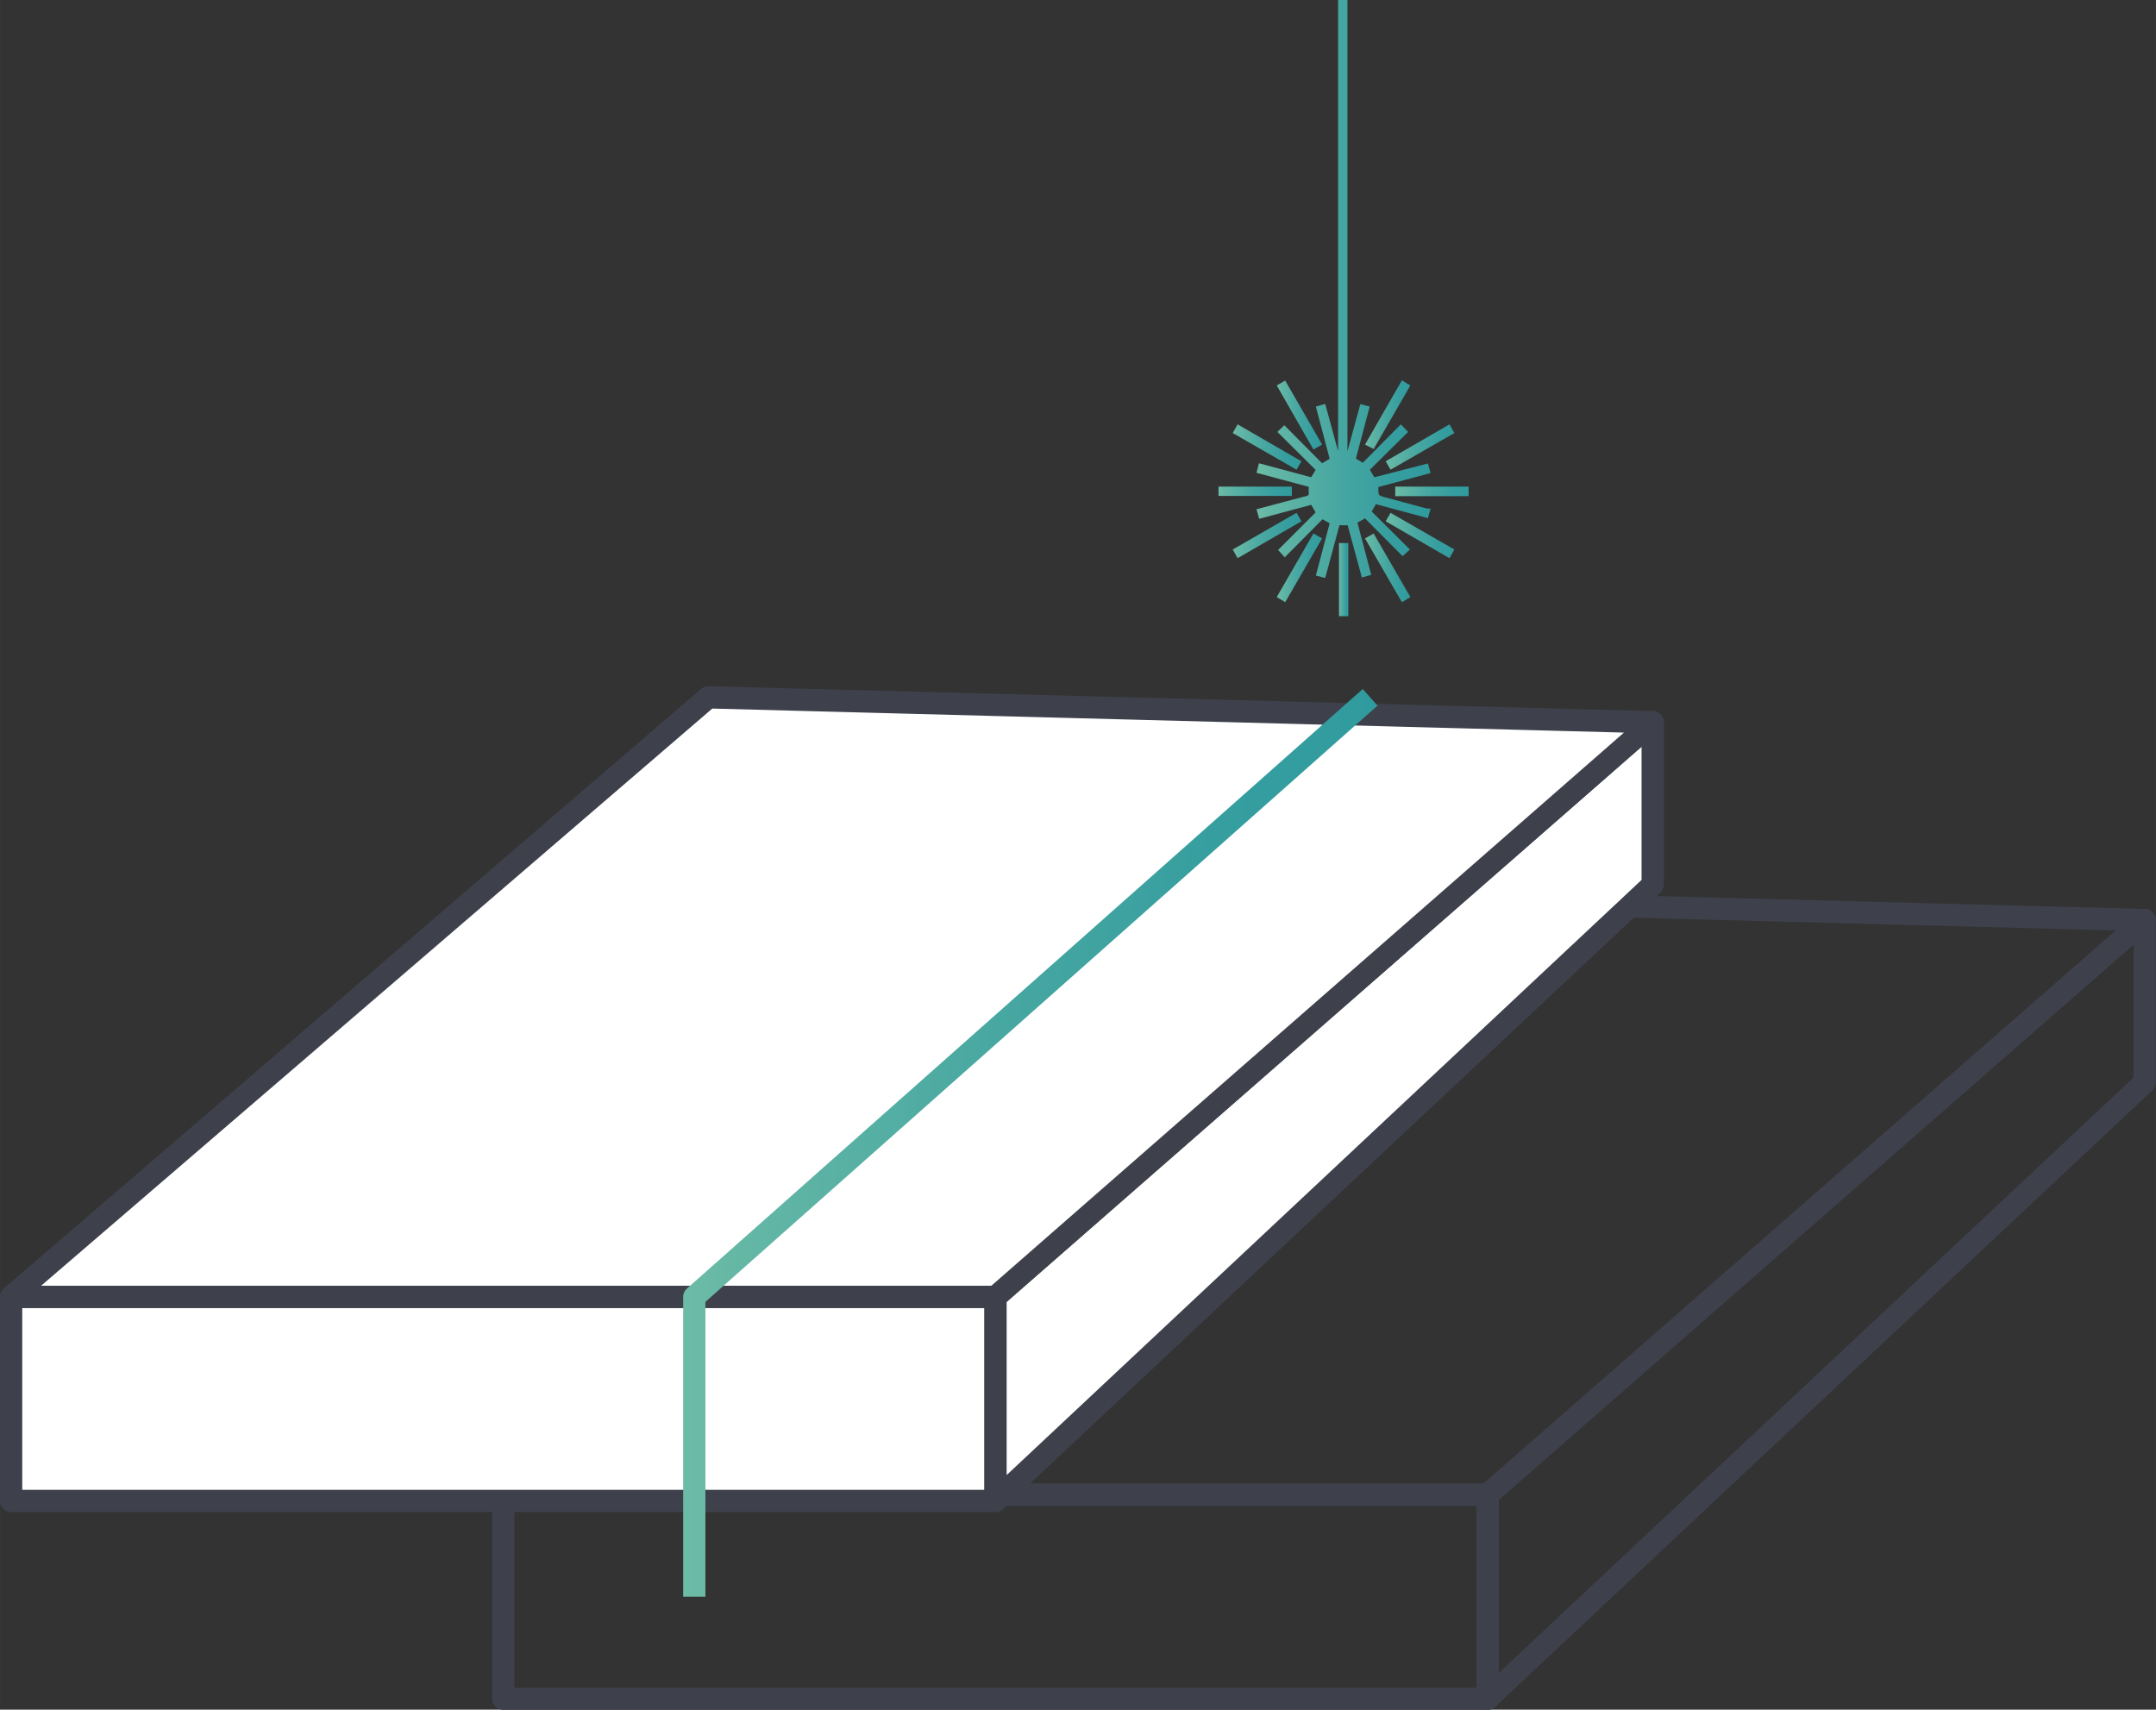 <svg xmlns="http://www.w3.org/2000/svg" xmlns:xlink="http://www.w3.org/1999/xlink" width="34.21mm" height="27.13mm" viewBox="0 0 96.98 76.91"><rect x="0" y="0" width="96.98" height="76.91" fill="#333333" stroke="none"/><defs><style>.cls-1,.cls-3{fill:none;}.cls-1,.cls-2{stroke:#3e414c;}.cls-1,.cls-2,.cls-3{stroke-linejoin:round;}.cls-2{fill:#fff;}.cls-3{stroke:url(#Degradado_sin_nombre_21);}.cls-4{fill:url(#Degradado_sin_nombre_21-2);}.cls-5{fill:url(#Degradado_sin_nombre_21-3);}.cls-6{fill:url(#Degradado_sin_nombre_21-4);}.cls-7{fill:url(#Degradado_sin_nombre_21-5);}.cls-8{fill:url(#Degradado_sin_nombre_21-6);}.cls-9{fill:url(#Degradado_sin_nombre_21-7);}.cls-10{fill:url(#Degradado_sin_nombre_21-8);}.cls-11{fill:url(#Degradado_sin_nombre_21-9);}.cls-12{fill:url(#Degradado_sin_nombre_21-10);}.cls-13{fill:url(#Degradado_sin_nombre_21-11);}.cls-14{fill:url(#Degradado_sin_nombre_21-12);}.cls-15{fill:url(#Degradado_sin_nombre_21-13);}</style><linearGradient id="Degradado_sin_nombre_21" x1="30.73" y1="51.41" x2="61.96" y2="51.41" gradientUnits="userSpaceOnUse"><stop offset="0" stop-color="#6cbba6"></stop><stop offset="0.11" stop-color="#62b6a5"></stop><stop offset="0.46" stop-color="#47a7a1"></stop><stop offset="0.77" stop-color="#369e9f"></stop><stop offset="1" stop-color="#309b9e"></stop></linearGradient><linearGradient id="Degradado_sin_nombre_21-2" x1="56.52" y1="13.01" x2="64.35" y2="13.01" xlink:href="#Degradado_sin_nombre_21"></linearGradient><linearGradient id="Degradado_sin_nombre_21-3" x1="54.81" y1="22.1" x2="58.11" y2="22.1" xlink:href="#Degradado_sin_nombre_21"></linearGradient><linearGradient id="Degradado_sin_nombre_21-4" x1="62.76" y1="22.1" x2="66.06" y2="22.1" xlink:href="#Degradado_sin_nombre_21"></linearGradient><linearGradient id="Degradado_sin_nombre_21-5" x1="62.33" y1="24.09" x2="65.42" y2="24.09" xlink:href="#Degradado_sin_nombre_21"></linearGradient><linearGradient id="Degradado_sin_nombre_21-6" x1="62.33" y1="20.11" x2="65.42" y2="20.11" xlink:href="#Degradado_sin_nombre_21"></linearGradient><linearGradient id="Degradado_sin_nombre_21-7" x1="61.4" y1="18.66" x2="63.44" y2="18.66" xlink:href="#Degradado_sin_nombre_21"></linearGradient><linearGradient id="Degradado_sin_nombre_21-8" x1="57.43" y1="18.66" x2="59.47" y2="18.66" xlink:href="#Degradado_sin_nombre_21"></linearGradient><linearGradient id="Degradado_sin_nombre_21-9" x1="55.45" y1="20.11" x2="58.54" y2="20.11" xlink:href="#Degradado_sin_nombre_21"></linearGradient><linearGradient id="Degradado_sin_nombre_21-10" x1="57.43" y1="25.54" x2="59.47" y2="25.54" xlink:href="#Degradado_sin_nombre_21"></linearGradient><linearGradient id="Degradado_sin_nombre_21-11" x1="55.45" y1="24.09" x2="58.54" y2="24.09" xlink:href="#Degradado_sin_nombre_21"></linearGradient><linearGradient id="Degradado_sin_nombre_21-12" x1="61.4" y1="25.54" x2="63.44" y2="25.54" xlink:href="#Degradado_sin_nombre_21"></linearGradient><linearGradient id="Degradado_sin_nombre_21-13" x1="60.23" y1="26.07" x2="60.65" y2="26.07" xlink:href="#Degradado_sin_nombre_21"></linearGradient></defs><title>02_1</title><g id="Capa_2" data-name="Capa 2"><g id="Capa_1-2" data-name="Capa 1"><rect class="cls-1" x="22.64" y="67.24" width="44.28" height="9.18"></rect><polygon class="cls-1" points="66.92 67.24 96.47 41.39 96.47 48.69 66.92 76.41 66.92 67.24"></polygon><polygon class="cls-1" points="53.99 40.27 96.47 41.39 66.92 67.24 22.64 67.24 53.99 40.27"></polygon><rect class="cls-2" x="0.5" y="58.34" width="44.28" height="9.18"></rect><polygon class="cls-2" points="44.78 58.34 74.34 32.49 74.34 39.8 44.78 67.51 44.78 58.34"></polygon><polygon class="cls-2" points="31.86 31.37 74.34 32.49 44.78 58.34 0.5 58.34 31.86 31.37"></polygon><polyline class="cls-3" points="61.63 31.37 31.23 58.34 31.23 71.83"></polyline><path class="cls-4" d="M64.23,20.85l.12.43L62,21.91s0,0,0,.05c0,.33,0,.33.33.42l1.87.5.15,0-.12.43-2.34-.63-.19.33,1.72,1.71-.33.3-1.69-1.7-.34.19.62,2.35-.42.12-.64-2.35h-.37L59.61,26l-.42-.11.62-2.35-.32-.18-1.7,1.71-.3-.33,1.69-1.69-.2-.34-2.34.63-.12-.43,1.16-.31,1.1-.29a.11.11,0,0,0,.09-.13,2.61,2.61,0,0,1,0-.28l-2.35-.63.11-.43,2.35.63.2-.33-1.72-1.71.31-.3,1.7,1.71.34-.2-.62-2.35.42-.12.58,2.13h0V0h.42V20.3h0l.58-2.12.42.11-.62,2.34.31.19,1.71-1.73.33.34-1.72,1.7.2.34Z"></path><path class="cls-5" d="M58.11,21.89v.42h-3.3v-.42Z"></path><path class="cls-6" d="M66.06,21.89v.43h-3.3v-.43Z"></path><path class="cls-7" d="M65.42,24.72l-.22.39-2.87-1.66.22-.38Z"></path><path class="cls-8" d="M65.2,19.09l.22.39-2.87,1.65-.22-.38Z"></path><path class="cls-9" d="M63.06,17.11l.38.23L61.79,20.2,61.4,20Z"></path><path class="cls-10" d="M57.43,17.34l.38-.22L59.47,20l-.39.22Z"></path><path class="cls-11" d="M55.45,19.48l.22-.39,2.87,1.66-.22.38Z"></path><path class="cls-12" d="M57.81,27.09l-.38-.23L59.08,24l.39.22Z"></path><path class="cls-13" d="M58.32,23.07l.22.38-2.87,1.66-.22-.39Z"></path><path class="cls-14" d="M61.4,24.22l.39-.22,1.65,2.86-.38.23Z"></path><path class="cls-15" d="M60.23,24.43h.42v3.29h-.42Z"></path></g></g></svg>